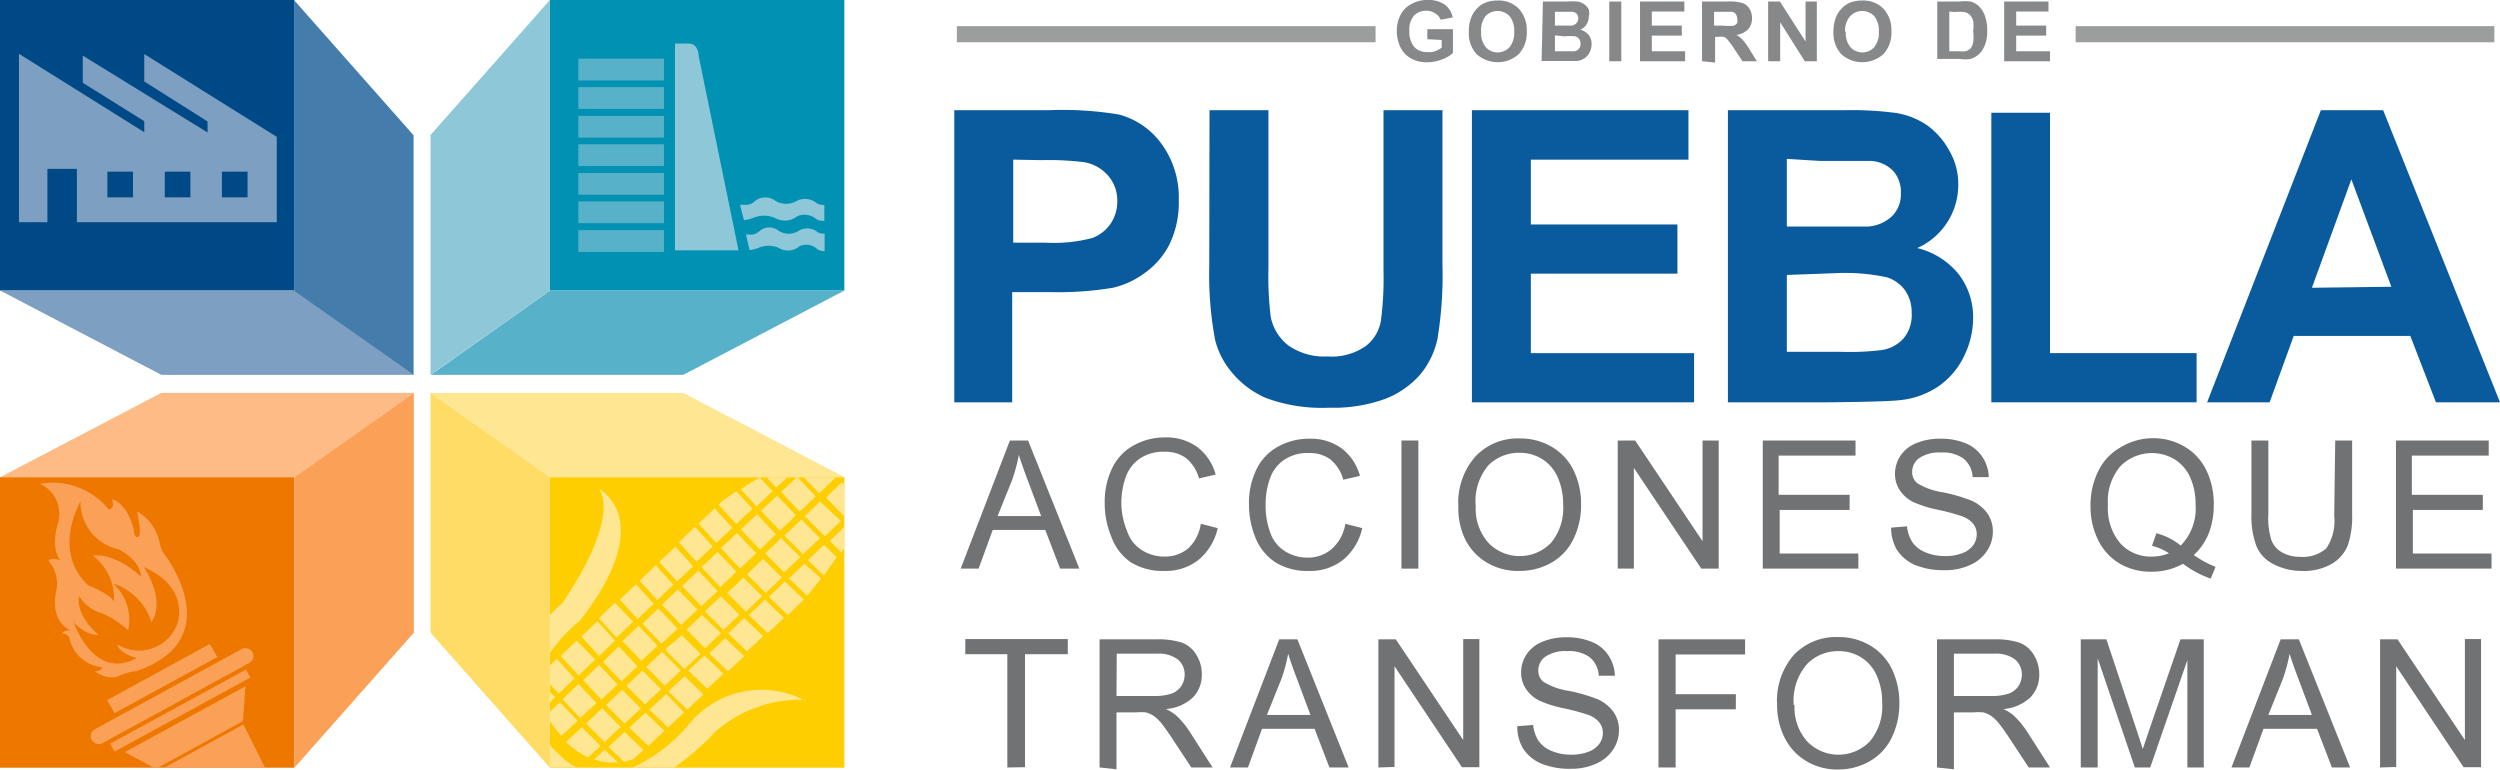 <svg xmlns="http://www.w3.org/2000/svg" xmlns:xlink="http://www.w3.org/1999/xlink" viewBox="0 0 97.56 30.03"><defs><style>.cls-1{fill:none;}.cls-2{fill:#87888a;}.cls-3{fill:#717274;}.cls-4{fill:#095b9e;}.cls-5{fill:#9c9e9e;}.cls-6{fill:#004987;}.cls-7{fill:#7d9fc2;}.cls-8{fill:#447cab;}.cls-9{fill:#0091b3;}.cls-10{fill:#57b2c9;}.cls-11{fill:#8dc7d8;}.cls-12{fill:#e70;}.cls-13{fill:#ffbb85;}.cls-14{fill:#fba157;}.cls-15{fill:#ffce00;}.cls-16{fill:#ffe692;}.cls-17{fill:#ffdc65;}.cls-18{clip-path:url(#clip-path);}</style><clipPath id="clip-path"><rect class="cls-1" width="32.95" height="29.95"/></clipPath></defs><title>Asset 4</title><g id="Layer_2" data-name="Layer 2"><g id="Layer_1-2" data-name="Layer 1"><path class="cls-2" d="M55.7,1.53V1.14h1v.93a1.28,1.28,0,0,1-.43.25,1.56,1.56,0,0,1-.57.11,1.27,1.27,0,0,1-.64-.15,1,1,0,0,1-.41-.44,1.42,1.42,0,0,1-.14-.62,1.34,1.34,0,0,1,.15-.65,1,1,0,0,1,.45-.43A1.21,1.21,0,0,1,55.7,0a1.11,1.11,0,0,1,.68.18.82.82,0,0,1,.31.5l-.47.09A.49.49,0,0,0,56,.52a.56.56,0,0,0-.34-.1.64.64,0,0,0-.49.2A.82.82,0,0,0,55,1.2a.91.91,0,0,0,.18.62.62.62,0,0,0,.48.21A.81.81,0,0,0,56,2a1,1,0,0,0,.26-.14v-.3Z"/><path class="cls-2" d="M57.32,1.24a1.48,1.48,0,0,1,.11-.6,1.1,1.1,0,0,1,.22-.32.91.91,0,0,1,.3-.21,1.28,1.28,0,0,1,.5-.09,1.09,1.09,0,0,1,.82.32,1.22,1.22,0,0,1,.31.89,1.22,1.22,0,0,1-.31.88,1.23,1.23,0,0,1-1.65,0A1.2,1.2,0,0,1,57.32,1.24Zm.48,0a.87.87,0,0,0,.18.6.63.63,0,0,0,.93,0,.89.89,0,0,0,.18-.61.88.88,0,0,0-.18-.6.65.65,0,0,0-.94,0A.88.88,0,0,0,57.8,1.22Z"/><path class="cls-2" d="M60.21.06h.93a2.7,2.7,0,0,1,.41,0A.59.59,0,0,1,62,.37.53.53,0,0,1,62,.65a.55.55,0,0,1-.33.51.61.61,0,0,1,.33.21.56.56,0,0,1,.11.35.69.69,0,0,1-.07.31.62.62,0,0,1-.2.24.67.67,0,0,1-.32.11l-.57,0h-.79Zm.47.39V1h.65A.31.31,0,0,0,61.52.9a.25.25,0,0,0,.07-.18.26.26,0,0,0-.06-.18.27.27,0,0,0-.18-.08h-.67Zm0,.93V2h.76a.29.29,0,0,0,.17-.09.29.29,0,0,0,.07-.2.3.3,0,0,0-.05-.18.29.29,0,0,0-.15-.11,1.61,1.61,0,0,0-.42,0Z"/><path class="cls-2" d="M62.8,2.39V.06h.47V2.39Z"/><path class="cls-2" d="M64,2.39V.06h1.73V.45H64.46V1h1.17v.39H64.46V2h1.3v.39Z"/><path class="cls-2" d="M66.42,2.39V.06h1A1.69,1.69,0,0,1,68,.12a.54.54,0,0,1,.27.22.67.67,0,0,1,.1.37.62.62,0,0,1-.15.43.74.74,0,0,1-.46.22,1.1,1.1,0,0,1,.25.2,2.66,2.66,0,0,1,.27.38l.28.45H68l-.34-.51a3.3,3.3,0,0,0-.25-.34.36.36,0,0,0-.14-.1.78.78,0,0,0-.24,0h-.1v1ZM66.89,1h.35a1.8,1.8,0,0,0,.42,0,.25.25,0,0,0,.13-.1.3.3,0,0,0,0-.17.28.28,0,0,0-.06-.19A.29.29,0,0,0,67.6.46h-.71Z"/><path class="cls-2" d="M69,2.39V.06h.46l1,1.56V.06h.44V2.39h-.47L69.47.87V2.39Z"/><path class="cls-2" d="M71.55,1.24a1.48,1.48,0,0,1,.11-.6,1.1,1.1,0,0,1,.22-.32.91.91,0,0,1,.3-.21,1.28,1.28,0,0,1,.5-.09,1.09,1.09,0,0,1,.82.32,1.22,1.22,0,0,1,.31.89,1.22,1.22,0,0,1-.31.88,1.23,1.23,0,0,1-1.65,0A1.2,1.2,0,0,1,71.55,1.24Zm.48,0a.87.87,0,0,0,.18.6.63.63,0,0,0,.93,0,.89.89,0,0,0,.18-.61.88.88,0,0,0-.18-.6.65.65,0,0,0-.94,0A.88.88,0,0,0,72,1.22Z"/><path class="cls-2" d="M75.6.06h.86a1.68,1.68,0,0,1,.44,0,.78.78,0,0,1,.35.21,1,1,0,0,1,.22.38,1.73,1.73,0,0,1,.08.55,1.53,1.53,0,0,1-.07.5,1,1,0,0,1-.25.41.83.83,0,0,1-.33.19,1.43,1.43,0,0,1-.42,0H75.6Zm.47.39V2h.35a1.29,1.29,0,0,0,.28,0,.43.43,0,0,0,.19-.1A.49.49,0,0,0,77,1.65a1.52,1.52,0,0,0,0-.43,1.39,1.39,0,0,0,0-.41.53.53,0,0,0-.13-.23.45.45,0,0,0-.22-.11,2.14,2.14,0,0,0-.39,0Z"/><path class="cls-2" d="M78.21,2.39V.06h1.73V.45H78.68V1h1.17v.39H78.68V2H80v.39Z"/><path class="cls-3" d="M37.49,22.19l1.92-5h.71l2,5h-.75l-.58-1.51H38.74l-.55,1.51Zm1.44-2.05h1.7l-.52-1.39q-.24-.63-.35-1a6.4,6.4,0,0,1-.27,1Z"/><path class="cls-3" d="M46.86,20.44l.66.17a2.23,2.23,0,0,1-.75,1.24,2.06,2.06,0,0,1-1.32.43,2.37,2.37,0,0,1-1.31-.33,2.05,2.05,0,0,1-.77-1,3.4,3.4,0,0,1-.26-1.34,3,3,0,0,1,.3-1.36,2,2,0,0,1,.85-.88,2.48,2.48,0,0,1,1.21-.3,2.05,2.05,0,0,1,1.26.38,2,2,0,0,1,.71,1.07l-.65.15a1.55,1.55,0,0,0-.5-.79,1.35,1.35,0,0,0-.83-.25,1.62,1.62,0,0,0-1,.28,1.46,1.46,0,0,0-.54.74,3,3,0,0,0-.16,1A3,3,0,0,0,44,20.77a1.38,1.38,0,0,0,.58.71,1.62,1.62,0,0,0,.85.24,1.42,1.42,0,0,0,.94-.32A1.64,1.64,0,0,0,46.86,20.44Z"/><path class="cls-3" d="M52.5,20.44l.66.17a2.23,2.23,0,0,1-.75,1.24,2.06,2.06,0,0,1-1.32.43,2.37,2.37,0,0,1-1.31-.33A2.05,2.05,0,0,1,49,21a3.4,3.4,0,0,1-.26-1.34,3,3,0,0,1,.3-1.36,2,2,0,0,1,.85-.88,2.48,2.48,0,0,1,1.21-.3,2.05,2.05,0,0,1,1.26.38,2,2,0,0,1,.71,1.07l-.65.15a1.55,1.55,0,0,0-.5-.79,1.35,1.35,0,0,0-.83-.25,1.62,1.62,0,0,0-1,.28,1.46,1.46,0,0,0-.54.74,3,3,0,0,0-.16,1,3,3,0,0,0,.19,1.11,1.38,1.38,0,0,0,.58.71,1.62,1.62,0,0,0,.85.24,1.42,1.42,0,0,0,.94-.32A1.64,1.64,0,0,0,52.5,20.44Z"/><path class="cls-3" d="M54.69,22.19v-5h.66v5Z"/><path class="cls-3" d="M56.91,19.76a2.72,2.72,0,0,1,.67-1.95,2.27,2.27,0,0,1,1.73-.7,2.39,2.39,0,0,1,1.25.33,2.16,2.16,0,0,1,.85.92,3,3,0,0,1,.29,1.34,3,3,0,0,1-.31,1.36,2.1,2.1,0,0,1-.87.91,2.49,2.49,0,0,1-1.21.31A2.36,2.36,0,0,1,58,21.94a2.19,2.19,0,0,1-.84-.93A2.82,2.82,0,0,1,56.91,19.76Zm.68,0a2,2,0,0,0,.49,1.42,1.7,1.7,0,0,0,2.45,0A2.12,2.12,0,0,0,61,19.7a2.56,2.56,0,0,0-.21-1.07,1.59,1.59,0,0,0-.6-.71,1.64,1.64,0,0,0-.89-.25,1.69,1.69,0,0,0-1.21.48A2.16,2.16,0,0,0,57.59,19.77Z"/><path class="cls-3" d="M63.13,22.19v-5h.68l2.63,3.93V17.19h.63v5h-.68l-2.63-3.93v3.93Z"/><path class="cls-3" d="M68.79,22.19v-5h3.62v.59h-3v1.53h2.77v.59H69.45v1.7h3.07v.59Z"/><path class="cls-3" d="M73.8,20.59l.62-.05a1.38,1.38,0,0,0,.21.62,1.13,1.13,0,0,0,.5.39,1.91,1.91,0,0,0,.77.15,1.84,1.84,0,0,0,.67-.11.93.93,0,0,0,.43-.31.72.72,0,0,0,.14-.43.65.65,0,0,0-.14-.41,1,1,0,0,0-.45-.3,8.78,8.78,0,0,0-.89-.24,4.55,4.55,0,0,1-1-.31,1.35,1.35,0,0,1-.53-.47,1.14,1.14,0,0,1-.18-.62,1.27,1.27,0,0,1,.21-.71,1.33,1.33,0,0,1,.63-.5,2.38,2.38,0,0,1,.92-.17,2.51,2.51,0,0,1,1,.18,1.42,1.42,0,0,1,.65.53,1.52,1.52,0,0,1,.25.79l-.63,0a1,1,0,0,0-.35-.72,1.35,1.35,0,0,0-.87-.24,1.4,1.4,0,0,0-.87.22.66.66,0,0,0-.27.53.57.57,0,0,0,.19.44,2.63,2.63,0,0,0,1,.36,6.63,6.63,0,0,1,1.11.32,1.52,1.52,0,0,1,.64.51,1.24,1.24,0,0,1,.21.71,1.36,1.36,0,0,1-.23.75,1.51,1.51,0,0,1-.66.55,2.29,2.29,0,0,1-1,.2,2.88,2.88,0,0,1-1.14-.2,1.59,1.59,0,0,1-.72-.6A1.69,1.69,0,0,1,73.8,20.59Z"/><path class="cls-3" d="M85.61,21.66a4.05,4.05,0,0,0,.85.46l-.19.46A3.9,3.9,0,0,1,85.19,22a2.48,2.48,0,0,1-1.23.31A2.37,2.37,0,0,1,82.73,22a2.18,2.18,0,0,1-.85-.92,2.93,2.93,0,0,1-.3-1.34,3,3,0,0,1,.3-1.35,2.12,2.12,0,0,1,.85-.92A2.45,2.45,0,0,1,84,17.1a2.4,2.4,0,0,1,1.25.33,2.15,2.15,0,0,1,.85.92,3,3,0,0,1,.29,1.34,3.1,3.1,0,0,1-.19,1.11A2.32,2.32,0,0,1,85.61,21.66Zm-1.46-.85a2.45,2.45,0,0,1,.95.48,2.06,2.06,0,0,0,.58-1.6,2.54,2.54,0,0,0-.21-1.06,1.59,1.59,0,0,0-.6-.7,1.73,1.73,0,0,0-2.12.26,2.1,2.1,0,0,0-.49,1.51,2.13,2.13,0,0,0,.48,1.5,1.6,1.6,0,0,0,1.23.52,1.7,1.7,0,0,0,.67-.13,2.15,2.15,0,0,0-.66-.29Z"/><path class="cls-3" d="M91.13,17.19h.66v2.89a3.42,3.42,0,0,1-.17,1.2A1.46,1.46,0,0,1,91,22a2.18,2.18,0,0,1-1.17.28A2.4,2.4,0,0,1,88.69,22a1.38,1.38,0,0,1-.64-.7,3.34,3.34,0,0,1-.19-1.25V17.19h.66v2.89a2.82,2.82,0,0,0,.12,1,.92.92,0,0,0,.42.48,1.44,1.44,0,0,0,.72.17,1.38,1.38,0,0,0,1-.33,1.91,1.91,0,0,0,.31-1.27Z"/><path class="cls-3" d="M93.5,22.19v-5h3.62v.59h-3v1.53h2.77v.59H94.16v1.7h3.07v.59Z"/><path class="cls-3" d="M39.31,29.95V25.53H37.67v-.59h4v.59H40v4.41Z"/><path class="cls-3" d="M42.91,29.95v-5h2.22a3,3,0,0,1,1,.13,1.11,1.11,0,0,1,.56.48,1.42,1.42,0,0,1,.21.75,1.26,1.26,0,0,1-.34.9,1.74,1.74,0,0,1-1.06.46,1.72,1.72,0,0,1,.4.25,3.45,3.45,0,0,1,.55.67l.87,1.36h-.83l-.66-1q-.29-.45-.48-.69a1.51,1.51,0,0,0-.34-.33,1,1,0,0,0-.3-.13,2,2,0,0,0-.37,0h-.77v2.22Zm.66-2.79H45a2.13,2.13,0,0,0,.71-.09.76.76,0,0,0,.39-.3.81.81,0,0,0,.13-.45.75.75,0,0,0-.26-.58,1.21,1.21,0,0,0-.81-.23H43.58Z"/><path class="cls-3" d="M48,29.95l1.92-5h.71l2,5h-.75l-.58-1.51H49.25l-.55,1.51Zm1.44-2.05h1.7l-.52-1.39q-.24-.63-.35-1a6.39,6.39,0,0,1-.27,1Z"/><path class="cls-3" d="M53.79,29.95v-5h.68l2.63,3.93V24.94h.63v5h-.68L54.42,26v3.93Z"/><path class="cls-3" d="M59.21,28.34l.62-.05a1.38,1.38,0,0,0,.21.62,1.13,1.13,0,0,0,.5.39,1.91,1.91,0,0,0,.77.15,1.84,1.84,0,0,0,.67-.11.93.93,0,0,0,.43-.31.72.72,0,0,0,.14-.43.65.65,0,0,0-.14-.41,1,1,0,0,0-.45-.3,8.78,8.78,0,0,0-.89-.24,4.55,4.55,0,0,1-1-.31,1.35,1.35,0,0,1-.53-.47,1.14,1.14,0,0,1-.18-.62,1.27,1.27,0,0,1,.21-.71,1.33,1.33,0,0,1,.63-.5,2.38,2.38,0,0,1,.92-.17,2.51,2.51,0,0,1,1,.18,1.42,1.42,0,0,1,.65.53,1.52,1.52,0,0,1,.25.79l-.63,0a1,1,0,0,0-.35-.72,1.35,1.35,0,0,0-.87-.24,1.4,1.4,0,0,0-.87.22.66.66,0,0,0-.27.53.57.57,0,0,0,.19.44,2.63,2.63,0,0,0,1,.36,6.63,6.63,0,0,1,1.11.32,1.52,1.52,0,0,1,.64.51,1.24,1.24,0,0,1,.21.71,1.36,1.36,0,0,1-.23.75,1.51,1.51,0,0,1-.66.55,2.29,2.29,0,0,1-1,.2,2.88,2.88,0,0,1-1.14-.2,1.59,1.59,0,0,1-.72-.6A1.69,1.69,0,0,1,59.21,28.34Z"/><path class="cls-3" d="M64.72,29.95v-5H68.1v.59H65.39v1.55h2.35v.59H65.39v2.27Z"/><path class="cls-3" d="M69.35,27.51A2.72,2.72,0,0,1,70,25.56a2.27,2.27,0,0,1,1.73-.7,2.39,2.39,0,0,1,1.25.33,2.16,2.16,0,0,1,.85.92,3,3,0,0,1,.29,1.34,3,3,0,0,1-.31,1.36,2.1,2.1,0,0,1-.87.91,2.49,2.49,0,0,1-1.21.31,2.36,2.36,0,0,1-1.26-.34,2.19,2.19,0,0,1-.84-.93A2.82,2.82,0,0,1,69.35,27.51Zm.68,0a2,2,0,0,0,.49,1.42,1.7,1.7,0,0,0,2.45,0,2.12,2.12,0,0,0,.48-1.49,2.56,2.56,0,0,0-.21-1.07,1.59,1.59,0,0,0-.6-.71,1.64,1.64,0,0,0-.89-.25,1.69,1.69,0,0,0-1.21.48A2.16,2.16,0,0,0,70,27.52Z"/><path class="cls-3" d="M75.59,29.95v-5h2.22a3,3,0,0,1,1,.13,1.11,1.11,0,0,1,.56.48,1.42,1.42,0,0,1,.21.75,1.26,1.26,0,0,1-.34.9,1.74,1.74,0,0,1-1.06.46,1.72,1.72,0,0,1,.4.25,3.45,3.45,0,0,1,.55.67L80,29.95h-.83l-.66-1q-.29-.45-.48-.69a1.51,1.51,0,0,0-.34-.33,1,1,0,0,0-.3-.13,2,2,0,0,0-.37,0h-.77v2.22Zm.66-2.79h1.42a2.13,2.13,0,0,0,.71-.09.76.76,0,0,0,.39-.3.81.81,0,0,0,.13-.45.75.75,0,0,0-.26-.58,1.21,1.21,0,0,0-.81-.23H76.25Z"/><path class="cls-3" d="M81.2,29.95v-5h1l1.18,3.54.24.74q.09-.27.27-.8l1.2-3.48H86v5h-.64V25.76l-1.45,4.19h-.6l-1.45-4.26v4.26Z"/><path class="cls-3" d="M87.08,29.95l1.92-5h.71l2,5H91l-.58-1.51H88.33l-.55,1.51Zm1.44-2.05h1.7l-.52-1.39q-.24-.63-.35-1a6.39,6.39,0,0,1-.27,1Z"/><path class="cls-3" d="M92.88,29.95v-5h.68l2.63,3.93V24.94h.63v5h-.68L93.51,26v3.93Z"/><path class="cls-4" d="M37.24,15.7V4.3h3.69a13.41,13.41,0,0,1,2.74.17,3,3,0,0,1,1.64,1.12A3.54,3.54,0,0,1,46,7.81a3.72,3.72,0,0,1-.38,1.76,3.12,3.12,0,0,1-1,1.12,3.33,3.33,0,0,1-1.19.54A13.11,13.11,0,0,1,41,11.4h-1.5v4.3Zm2.3-9.47V9.47H40.8a5.94,5.94,0,0,0,1.82-.18,1.51,1.51,0,0,0,.72-.56,1.53,1.53,0,0,0,.26-.89,1.47,1.47,0,0,0-.37-1,1.59,1.59,0,0,0-.92-.51,11.08,11.08,0,0,0-1.66-.08Z"/><path class="cls-4" d="M47.2,4.3h2.3v6.17a12.84,12.84,0,0,0,.09,1.9,1.85,1.85,0,0,0,.7,1.12,2.45,2.45,0,0,0,1.52.42,2.32,2.32,0,0,0,1.48-.4,1.58,1.58,0,0,0,.6-1,12.77,12.77,0,0,0,.1-1.94V4.3h2.3v6a15.39,15.39,0,0,1-.19,2.9,3.21,3.21,0,0,1-.69,1.43,3.49,3.49,0,0,1-1.34.93,5.85,5.85,0,0,1-2.19.35,6.31,6.31,0,0,1-2.48-.38,3.54,3.54,0,0,1-1.33-1,3.13,3.13,0,0,1-.65-1.26,13.8,13.8,0,0,1-.23-2.89Z"/><path class="cls-4" d="M57.44,15.7V4.3h8.45V6.23H59.74V8.76h5.72v1.92H59.74v3.1h6.37V15.7Z"/><path class="cls-4" d="M67.43,4.3H72a13.12,13.12,0,0,1,2,.11,3,3,0,0,1,1.19.47,2.94,2.94,0,0,1,.88,1,2.59,2.59,0,0,1,.35,1.33,2.7,2.7,0,0,1-1.6,2.47,3,3,0,0,1,1.6,1A2.75,2.75,0,0,1,77,12.4a3.38,3.38,0,0,1-.36,1.51,3,3,0,0,1-1,1.17,3.26,3.26,0,0,1-1.54.54q-.58.06-2.78.08H67.43Zm2.3,1.9V8.84h1.51q1.34,0,1.67,0a1.52,1.52,0,0,0,.93-.41,1.2,1.2,0,0,0,.34-.89,1.25,1.25,0,0,0-.29-.86,1.32,1.32,0,0,0-.87-.4q-.34,0-2,0Zm0,4.53v3h2.13a10.35,10.35,0,0,0,1.58-.07,1.43,1.43,0,0,0,.84-.45,1.4,1.4,0,0,0,.32-1,1.49,1.49,0,0,0-.25-.87,1.4,1.4,0,0,0-.72-.52,7.81,7.81,0,0,0-2-.16Z"/><path class="cls-4" d="M77.71,15.7V4.4H80v9.38h5.72V15.7Z"/><path class="cls-4" d="M97.56,15.7h-2.5l-1-2.59H89.51l-.94,2.59H86.13L90.57,4.3H93Zm-4.24-4.51L91.76,7l-1.54,4.23Z"/><rect class="cls-5" x="37.34" y="1.02" width="16.34" height="0.63"/><rect class="cls-5" x="81" y="1.02" width="16.34" height="0.63"/><rect class="cls-6" width="11.49" height="11.34"/><polygon class="cls-7" points="11.5 11.34 0.01 11.34 6.3 14.63 16.15 14.63 11.5 11.34"/><polygon class="cls-8" points="11.48 0.01 11.48 11.35 16.14 14.63 16.14 5.28 11.48 0.01"/><rect class="cls-9" x="21.46" width="11.49" height="11.34"/><polygon class="cls-10" points="21.46 11.34 32.95 11.34 26.66 14.63 16.81 14.63 21.46 11.34"/><polygon class="cls-11" points="21.46 0 21.46 11.34 16.8 14.63 16.8 5.27 21.46 0"/><rect class="cls-12" y="18.62" width="11.49" height="11.34"/><polygon class="cls-13" points="11.5 18.62 0.01 18.62 6.3 15.33 16.15 15.33 11.5 18.62"/><polygon class="cls-14" points="11.49 18.62 11.49 29.96 16.15 24.69 16.15 15.33 11.49 18.62"/><rect class="cls-15" x="21.46" y="18.62" width="11.49" height="11.34"/><polygon class="cls-16" points="21.46 18.62 32.95 18.62 26.66 15.33 16.8 15.33 21.46 18.62"/><polygon class="cls-17" points="16.8 24.69 21.46 29.96 21.46 18.62 16.8 15.33 16.8 24.69"/><g class="cls-18"><path class="cls-16" d="M27.67,25.49l.74.71.63-.59-.74-.71-.63.6m4.9-6.87h-1.2l.6.62.62-.6Zm-1.84,0h-.81l.37.4.44-.4m-1.08,0h0c-.24.14-.49.29-.74.46l.61.67.63-.59-.5-.54M21.46,26v.7l.34.37.62-.6-.69-.76-.25.24Zm0,1v.41l.2-.2-.2-.22m0,.78v.36a3.13,3.13,0,0,0,.45.58l.63-.58-.69-.73-.38.37M33,21.23v-.72l0,0-.62.6.46.45.18-.3m0-1.14V19l-.17-.18-.62.6.72.73Zm0-1.37v-.06l0,0Zm-3.87,3.66h0l.73.73.63-.6-.73-.73-.63.6m-.77.73h0l.73.73.63-.6-.73-.73-.63.6m3.08-2.94h0l.73.73.62-.6L32,19.57l-.62.6m-.77.73h0l.73.73L32,21l-.73-.73-.63.6m-.77.74h0l.73.73.63-.6L30.48,21l-.62.6m-3,4.57h0l.74.71.63-.59-.74-.71-.63.59m1.55-1.46h0l.74.71.63-.59-.74-.71-.63.6M30,23.29h0l.74.71.63-.6-.74-.71-.63.6m.77-.74h0l.73.7c.19-.23.37-.45.54-.68L31.39,22l-.63.6m.77-.74h0l.62.6c.17-.24.34-.48.5-.72l-.5-.48-.62.6M29.22,24h0l.74.71.63-.6-.74-.71-.63.6m.15-4.14h0l-.64-.69-.49.34-.2.18.69.76.63-.59m-1.55,1.46h0l-.69-.76-.63.6.69.76.63-.59m.77-.73h0l-.69-.76-.63.59.69.76.63-.59m.33.06h0l.75.79.62-.6-.74-.78-.63.59m-.78.73h0l.75.79.63-.59-.75-.79-.63.59m-.77.73h0l.75.79.63-.6L28,21.54l-.63.59m2.33-2.19h0l.74.77.62-.6-.73-.77-.63.59m.78-.73h0l.73.77.62-.6-.72-.76-.63.59m-4.82,6h0l-.74-.78-.63.6.74.77.63-.59M28,23.06h0l-.75-.79-.63.6.75.79.63-.59m-.77.73h0L26.45,23l-.62.6.75.79.63-.59M24.1,26.71h0l-.72-.76-.62.6.71.75.63-.59m2.34-2.18h0l-.75-.79-.62.6.74.78.64-.59M24.88,26h0l-.73-.77-.62.6.72.76.63-.59M24,25h0l-.69-.76-.62.6.69.76L24,25m-.77.74h0L22.5,25l-.62.6.7.76.62-.6m3.08-2.94h0l-.69-.76-.63.6.69.76.63-.6m.08-1.49h0l-.63.6.69.76.63-.59-.69-.76m-.85,2.22h0l-.69-.76-.63.6.69.76.63-.6m-.77.74h0L24,23.52l-.63.6.69.76.63-.6m-1.41,3.15h0l-.71-.74-.62.6.69.73.64-.59m.32,1.82h0l-.41.38a2.08,2.08,0,0,0,.92.12l-.51-.49m3.9-5.41h0l.73.73.63-.59-.73-.72-.63.59m-3.76,5.28h0l.61.59a2.14,2.14,0,0,0,.4-.13l.36-.33-.74-.71-.63.59m2.34-2.17h0l.74.71.63-.59-.74-.71-.63.59M24.56,28.4h0l.74.71.63-.59-.74-.71-.64.59m.78-.72h0l.74.71.63-.59L26,27.08l-.63.59m1.42-3.1h0l.72.73.63-.59L27.39,24l-.63.6m-3.89,3.63h0l.72.73.63-.59-.72-.73-.63.59m.78-.72h0l.72.73.64-.59-.73-.73-.63.59m-.93.86h0l-.63.58.11.11a3.45,3.45,0,0,0,.75.5l.49-.45-.73-.73m3.27-3h0l.73.73.63-.59-.73-.73L26,25.3m-1.56,1.46h0l.73.73.63-.59-.73-.73-.63.59m.78-.73h0l.72.73.63-.59-.73-.73-.63.59"/><path class="cls-16" d="M31.43,27.31a5,5,0,0,0-3.54,1.27A9.91,9.91,0,0,1,26.24,30H24.58a6.31,6.31,0,0,0,2.3-1.73,3.64,3.64,0,0,1,4.55-.92M21.46,24a6.28,6.28,0,0,1,.48-.46c2.37-3.5,1.43-4.46,1.43-4.46s2.35,1.17-.73,5.13a6.19,6.19,0,0,0-1.18,1.27Zm0,5.07a4.11,4.11,0,0,0,.4.41,2.14,2.14,0,0,0,.69.49H21.46Z"/><path class="cls-14" d="M5.32,26.19a2.25,2.25,0,0,0-.62.16s-.38.27-1-.15c0,0,.27,0,.28-.16a1.46,1.46,0,0,1-1.28-1.17.3.3,0,0,0-.29-.14.36.36,0,0,1,.38-.12s-.82-.24-.61-1.48a1.36,1.36,0,0,0-.29-1.25s.13-.16.48,0c0,0-.41-.37-.12-1.43a1.28,1.28,0,0,0-.69-1.57,2.81,2.81,0,0,1,2.68,1s.27,0,.13-.39c0,0,.56.07.85,1.17,0,0,0,.31.13.3s.16-.21,0-1a1.8,1.8,0,0,1,.89,1.27,1,1,0,0,0,.17.39S9,24.92,5.32,26.19"/><path class="cls-12" d="M5.5,22.53s.07-.58-.86-1.09a1.89,1.89,0,0,1-1.5-1.87S2,21.5,3.44,22.84c0,0,1,.4,1,.67a2.07,2.07,0,0,0-.81-1.82s.78-.19,1.89.83"/><path class="cls-12" d="M2.87,24.26s.76,2.34,2.47,1.42c0,0-.69-.17-.77-.54a1.59,1.59,0,0,0,2.37-.86s.46-1.38-1.33-2.15c0,0,.88,1.24.3,2.15a2.29,2.29,0,0,0-1.5-1.51A1.9,1.9,0,0,1,5,24.6a3.45,3.45,0,0,0-1-.66,1.55,1.55,0,0,1-.91-.68s-.21.67.75,1.51c0,0-.45.08-1-.52"/></g><polygon class="cls-14" points="8.48 25.64 4.47 27.83 4.18 27.32 8.19 25.13 8.48 25.64"/><polygon class="cls-14" points="9.77 26.44 4.47 29.33 4.3 29.02 9.6 26.13 9.77 26.44"/><g class="cls-18"><path class="cls-14" d="M9.85,25.45a.31.31,0,0,1-.12.42L4,29a.32.32,0,0,1-.42-.12.31.31,0,0,1,.12-.42l5.73-3.13a.32.32,0,0,1,.42.12"/></g><polygon class="cls-14" points="4.87 29.35 6.01 29.96 6.16 29.96 9.48 28.14 9.58 26.78 4.87 29.35"/><polygon class="cls-14" points="6.41 29.96 10.34 29.96 9.5 28.27 6.41 29.96"/><rect class="cls-10" x="22.57" y="2.29" width="3.34" height="0.85"/><rect class="cls-10" x="22.57" y="3.4" width="3.34" height="0.85"/><rect class="cls-10" x="22.57" y="4.52" width="3.34" height="0.85"/><rect class="cls-10" x="22.57" y="5.63" width="3.34" height="0.85"/><rect class="cls-10" x="22.57" y="6.75" width="3.34" height="0.85"/><rect class="cls-10" x="22.57" y="7.86" width="3.34" height="0.85"/><rect class="cls-10" x="22.57" y="8.98" width="3.34" height="0.85"/><g class="cls-18"><path class="cls-11" d="M26.34,1.7V9.77h2.48L27.27,2.21s0-.51-.38-.51Z"/><path class="cls-11" d="M32.18,9.12c-.25,0-.31-.09-.31-.09A.64.64,0,0,0,31.18,9a.72.72,0,0,1-.8,0,.58.58,0,0,0-.72,0c-.24.21-.41.15-.41.15l-.14,0,.14.61a1.2,1.2,0,0,0,.35-.09,1,1,0,0,1,.78,0,.69.69,0,0,0,.82-.06.62.62,0,0,1,.67.09s.07.1.31.1V9.12Z"/><path class="cls-11" d="M32.18,8c-.26,0-.33-.09-.33-.09a.72.72,0,0,0-.74-.08.81.81,0,0,1-.86,0,.65.65,0,0,0-.77,0,.53.53,0,0,1-.45.16l-.15,0,.15.6a1.35,1.35,0,0,0,.37-.09,1.08,1.08,0,0,1,.83,0,.78.78,0,0,0,.88-.06.71.71,0,0,1,.72.09s.07.09.34.09V8Z"/></g><path class="cls-7" d="M5.63,2.11V3.18L8.1,4.74v.43l-4.87-3V3.23l2.4,1.5v.43L.74,2.1h0V8.67H1.85V6.59H3V8.67H10.8V5.34ZM5.19,7.7h-1v-1h1Zm2.24,0h-1v-1h1Zm2.23,0h-1v-1h1Z"/></g></g></svg>